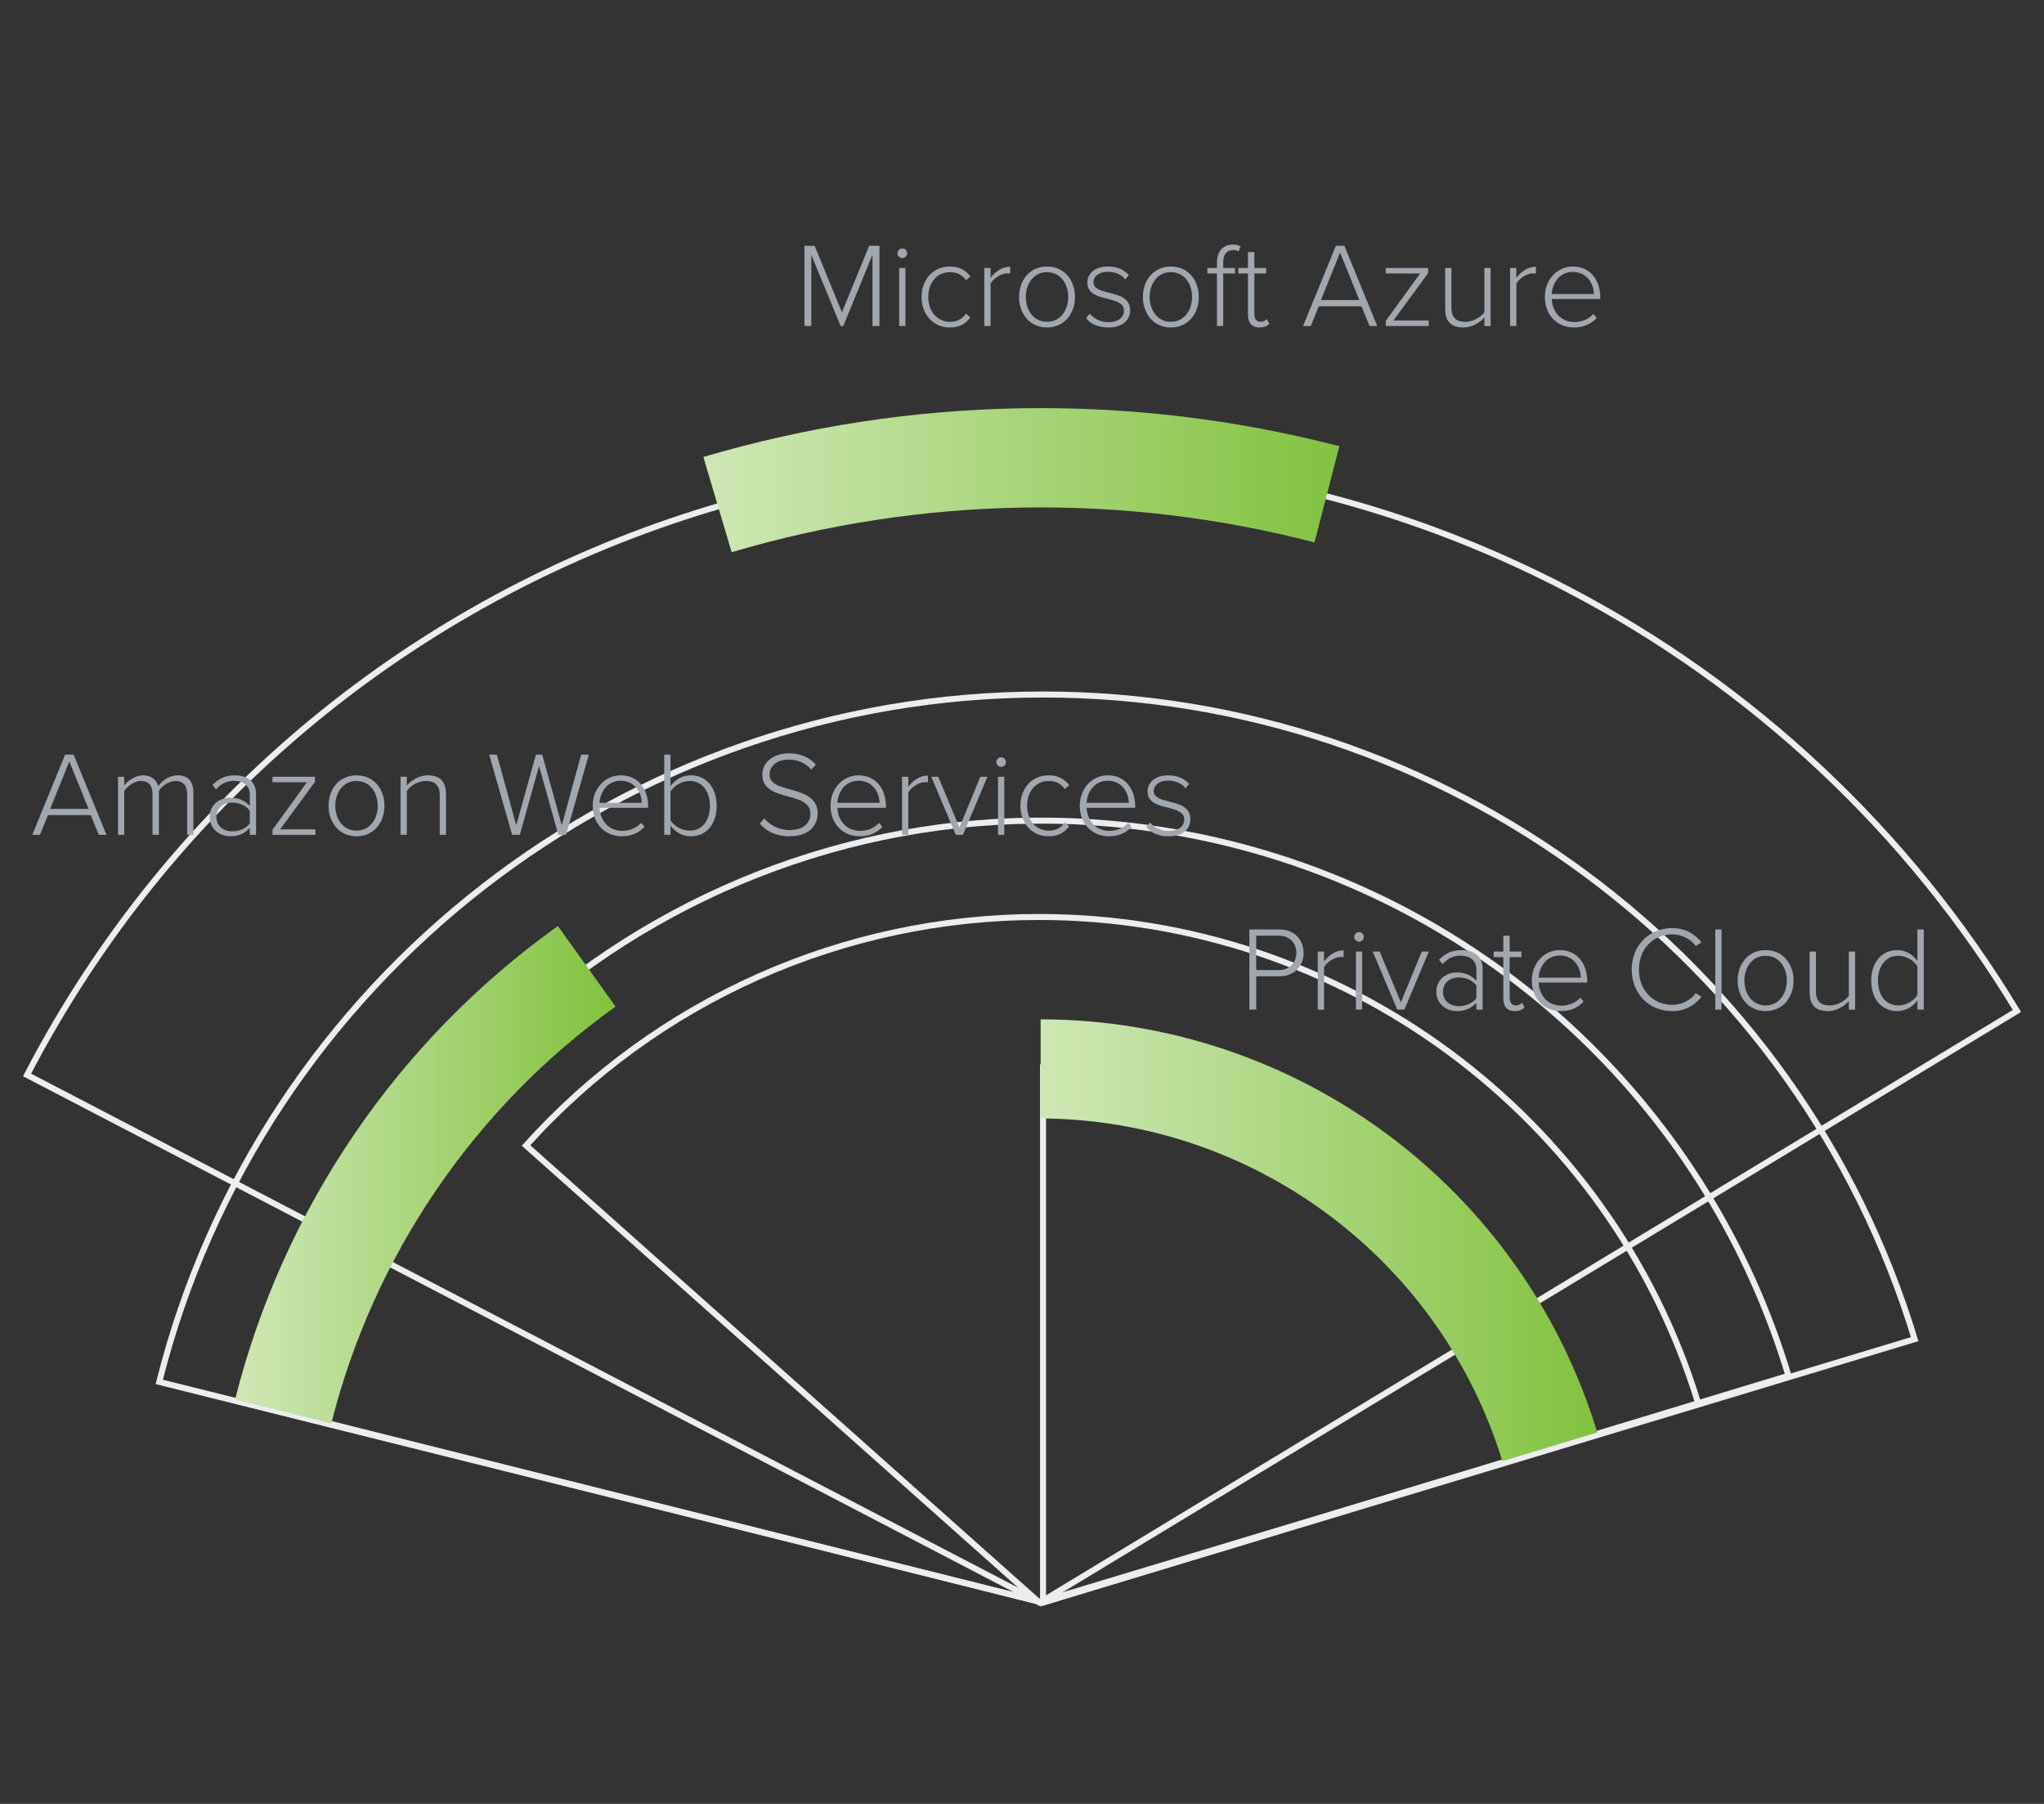 <?xml version="1.0" encoding="utf-8"?>
<!-- Generator: Adobe Illustrator 24.0.1, SVG Export Plug-In . SVG Version: 6.00 Build 0)  -->
<svg version="1.1" id="Layer_1" xmlns="http://www.w3.org/2000/svg" xmlns:xlink="http://www.w3.org/1999/xlink" x="0px" y="0px"
	 width="340px" height="300px" viewBox="0 0 340 300" style="enable-background:new 0 0 340 300;" xml:space="preserve">
<rect x="0" y="0" width="340" height="300" fill="#333333" stroke="none"/>
<style type="text/css">
	.st0{fill:none;stroke:#ECEDEF;stroke-miterlimit:10;}
	.st1{fill:url(#SVGID_1_);}
	.st2{fill:url(#SVGID_2_);}
	.st3{fill:url(#SVGID_3_);}
	.st4{enable-background:new    ;}
	.st5{fill:#A0A7AF;}
</style>
<title>img_archiver-flexible-deployment</title>
<g>
	<g>
		<path class="st0" d="M172.87,266.5l-85.37-76c21.79-24.19,52.81-38,85.37-38c50.33,0,95,33,109.63,80.94L172.87,266.5z"/>
		<path class="st0" d="M173.49,266.5l-147-36.68c16.83-67,77.71-114.32,147-114.32c66.57,0,125.71,43.72,145,107.21L173.49,266.5z"
			/>
		<path class="st0" d="M173.5,266.5v-89c39.17,0,73.72,25.68,85,63.19L173.5,266.5z"/>
		<path class="st0" d="M173,266.5L4.5,178.77C52.92,85.72,167.6,49.53,260.65,97.94c30.92,16.09,56.81,40.37,74.85,70.19L173,266.5z
			"/>
		<path class="st0" d="M173.34,266.5L47.5,234.92c17.25-69.5,87.58-111.85,157.08-94.6c44.42,11.03,79.73,44.65,92.92,88.48
			L173.34,266.5z"/>
		
			<linearGradient id="SVGID_1_" gradientUnits="userSpaceOnUse" x1="173.1" y1="95.74" x2="265.69" y2="95.74" gradientTransform="matrix(1 0 0 -1 0 302)">
			<stop  offset="0.02" style="stop-color:#CDE7B3"/>
			<stop  offset="0.99" style="stop-color:#82C341"/>
		</linearGradient>
		<path class="st1" d="M249.91,243c-10.4-33.74-41.5-56.82-76.81-57v-16.48c42.61,0.06,80.18,27.94,92.59,68.7L249.91,243z"/>
		
			<linearGradient id="SVGID_2_" gradientUnits="userSpaceOnUse" x1="117" y1="222.14" x2="222.79" y2="222.14" gradientTransform="matrix(1 0 0 -1 0 302)">
			<stop  offset="0.02" style="stop-color:#CDE7B3"/>
			<stop  offset="0.99" style="stop-color:#82C341"/>
		</linearGradient>
		<path class="st2" d="M121.7,91.82L117,76c34.45-10.19,71.02-10.81,105.79-1.79l-4.14,16c-31.88-8.29-65.42-7.72-97,1.64
			L121.7,91.82z"/>
		
			<linearGradient id="SVGID_3_" gradientUnits="userSpaceOnUse" x1="39.11" y1="106.635" x2="102.39" y2="106.635" gradientTransform="matrix(1 0 0 -1 0 302)">
			<stop  offset="0.02" style="stop-color:#CDE7B3"/>
			<stop  offset="0.99" style="stop-color:#82C341"/>
		</linearGradient>
		<path class="st3" d="M55.11,236.73l-16-4c8-31.78,27.03-59.68,53.69-78.73l9.59,13.4C78.92,184.18,62.16,208.75,55.11,236.73z"/>
	</g>
	<g class="st4">
		<path class="st5" d="M145.13,42.38l-4.86,11.84h-0.44l-4.88-11.84v11.84h-1.14V40.88h1.7l4.54,11.06l4.52-11.06h1.72v13.34h-1.16
			V42.38z"/>
		<path class="st5" d="M149.29,42.12c0-0.44,0.38-0.8,0.8-0.8c0.44,0,0.8,0.36,0.8,0.8s-0.36,0.8-0.8,0.8
			C149.67,42.92,149.29,42.56,149.29,42.12z M149.57,44.56h1.04v9.66h-1.04V44.56z"/>
		<path class="st5" d="M157.99,44.32c1.68,0,2.64,0.66,3.42,1.64l-0.72,0.64c-0.7-0.96-1.58-1.34-2.64-1.34
			c-2.26,0-3.64,1.8-3.64,4.12s1.38,4.14,3.64,4.14c1.06,0,1.94-0.4,2.64-1.36l0.72,0.64c-0.78,1-1.74,1.66-3.42,1.66
			c-2.84,0-4.7-2.26-4.7-5.08C153.29,46.56,155.15,44.32,157.99,44.32z"/>
		<path class="st5" d="M163.73,44.56h1.04v1.66c0.82-1.08,1.92-1.86,3.26-1.86v1.14c-0.18-0.04-0.32-0.04-0.52-0.04
			c-0.98,0-2.3,0.88-2.74,1.72v7.04h-1.04V44.56z"/>
		<path class="st5" d="M169.51,49.38c0-2.82,1.82-5.06,4.64-5.06c2.86,0,4.66,2.24,4.66,5.06c0,2.82-1.8,5.08-4.66,5.08
			C171.33,54.46,169.51,52.2,169.51,49.38z M177.69,49.38c0-2.14-1.26-4.12-3.54-4.12c-2.24,0-3.52,1.98-3.52,4.12
			c0,2.16,1.28,4.14,3.52,4.14C176.43,53.52,177.69,51.54,177.69,49.38z"/>
		<path class="st5" d="M181.27,52.16c0.62,0.78,1.76,1.42,3.12,1.42c1.62,0,2.58-0.8,2.58-1.92c0-1.24-1.32-1.6-2.7-1.96
			c-1.62-0.4-3.4-0.82-3.4-2.7c0-1.48,1.26-2.68,3.44-2.68c1.66,0,2.76,0.64,3.46,1.42l-0.58,0.74c-0.56-0.76-1.6-1.28-2.88-1.28
			c-1.5,0-2.42,0.74-2.42,1.74c0,1.1,1.24,1.4,2.58,1.74c1.66,0.42,3.52,0.88,3.52,2.94c0,1.56-1.2,2.84-3.62,2.84
			c-1.56,0-2.76-0.46-3.72-1.52L181.27,52.16z"/>
		<path class="st5" d="M190.11,49.38c0-2.82,1.82-5.06,4.64-5.06c2.86,0,4.66,2.24,4.66,5.06c0,2.82-1.8,5.08-4.66,5.08
			C191.93,54.46,190.11,52.2,190.11,49.38z M198.29,49.38c0-2.14-1.26-4.12-3.54-4.12c-2.24,0-3.52,1.98-3.52,4.12
			c0,2.16,1.28,4.14,3.52,4.14C197.03,53.52,198.29,51.54,198.29,49.38z"/>
		<path class="st5" d="M202.43,45.48h-1.6v-0.92h1.6v-0.88c0-1.9,1.02-3,2.62-3c0.48,0,0.92,0.08,1.3,0.3l-0.32,0.82
			c-0.24-0.14-0.52-0.22-0.88-0.22c-1.1,0-1.68,0.76-1.68,2.1v0.88h1.96v0.92h-1.96v8.74h-1.04V45.48z"/>
		<path class="st5" d="M207.59,52.36v-6.88h-1.6v-0.92h1.6v-2.64h1.06v2.64h1.96v0.92h-1.96v6.72c0,0.78,0.32,1.32,1,1.32
			c0.46,0,0.86-0.22,1.08-0.46l0.4,0.8c-0.38,0.36-0.84,0.6-1.64,0.6C208.21,54.46,207.59,53.68,207.59,52.36z"/>
		<path class="st5" d="M226.47,50.94h-7.1l-1.34,3.28h-1.28l5.46-13.34h1.42l5.46,13.34h-1.28L226.47,50.94z M219.73,49.9h6.38
			l-3.2-7.9L219.73,49.9z"/>
		<path class="st5" d="M230.51,53.36l5.72-7.88h-5.72v-0.92h7.06v0.84l-5.78,7.9h5.86v0.92h-7.14V53.36z"/>
		<path class="st5" d="M246.91,52.8c-0.8,0.88-2.08,1.66-3.48,1.66c-1.98,0-3.04-0.92-3.04-3.1v-6.8h1.04v6.56
			c0,1.88,0.94,2.4,2.34,2.4c1.24,0,2.5-0.74,3.14-1.6v-7.36h1.04v9.66h-1.04V52.8z"/>
		<path class="st5" d="M251.19,44.56h1.04v1.66c0.82-1.08,1.92-1.86,3.26-1.86v1.14c-0.18-0.04-0.32-0.04-0.52-0.04
			c-0.98,0-2.3,0.88-2.74,1.72v7.04h-1.04V44.56z"/>
		<path class="st5" d="M261.63,44.32c2.94,0,4.56,2.34,4.56,5.12v0.28h-8.08c0.1,2.1,1.5,3.84,3.78,3.84c1.22,0,2.34-0.46,3.16-1.34
			l0.54,0.68c-0.96,1-2.18,1.56-3.78,1.56c-2.82,0-4.84-2.1-4.84-5.08C256.97,46.58,258.95,44.32,261.63,44.32z M258.11,48.9h7.02
			c-0.02-1.64-1.1-3.68-3.52-3.68C259.33,45.22,258.19,47.22,258.11,48.9z"/>
	</g>
	<g class="st4">
		<path class="st5" d="M207.82,154.57h5c2.56,0,4.02,1.8,4.02,3.9c0,2.1-1.48,3.9-4.02,3.9h-3.86v5.54h-1.14V154.57z M212.7,155.61
			h-3.74v5.72h3.74c1.76,0,2.94-1.18,2.94-2.86C215.64,156.79,214.46,155.61,212.7,155.61z"/>
		<path class="st5" d="M219.2,158.25h1.04v1.66c0.82-1.08,1.92-1.86,3.26-1.86v1.14c-0.18-0.04-0.32-0.04-0.52-0.04
			c-0.98,0-2.3,0.88-2.74,1.72v7.04h-1.04V158.25z"/>
		<path class="st5" d="M225.26,155.81c0-0.44,0.38-0.8,0.8-0.8c0.44,0,0.8,0.36,0.8,0.8s-0.36,0.8-0.8,0.8
			C225.64,156.61,225.26,156.25,225.26,155.81z M225.54,158.25h1.04v9.66h-1.04V158.25z"/>
		<path class="st5" d="M228.34,158.25h1.16l3.52,8.44l3.48-8.44h1.18l-4.08,9.66h-1.18L228.34,158.25z"/>
		<path class="st5" d="M245.58,166.77c-0.86,0.94-1.94,1.38-3.28,1.38c-1.66,0-3.38-1.14-3.38-3.22c0-2.1,1.7-3.2,3.38-3.2
			c1.34,0,2.44,0.44,3.28,1.38v-1.96c0-1.44-1.16-2.22-2.6-2.22c-1.2,0-2.14,0.42-3.02,1.42l-0.58-0.72c1-1.08,2.12-1.62,3.72-1.62
			c1.96,0,3.52,0.94,3.52,3.1v6.8h-1.04V166.77z M245.58,163.89c-0.68-0.88-1.76-1.34-2.92-1.34c-1.6,0-2.64,1.02-2.64,2.4
			c0,1.36,1.04,2.38,2.64,2.38c1.16,0,2.24-0.44,2.92-1.32V163.89z"/>
		<path class="st5" d="M250.06,166.05v-6.88h-1.6v-0.92h1.6v-2.64h1.06v2.64h1.96v0.92h-1.96v6.72c0,0.78,0.32,1.32,1,1.32
			c0.46,0,0.86-0.22,1.08-0.46l0.4,0.8c-0.38,0.36-0.84,0.6-1.64,0.6C250.68,168.15,250.06,167.37,250.06,166.05z"/>
		<path class="st5" d="M259.46,158.01c2.94,0,4.56,2.34,4.56,5.12v0.28h-8.08c0.1,2.1,1.5,3.84,3.78,3.84
			c1.22,0,2.34-0.46,3.16-1.34l0.54,0.68c-0.96,1-2.18,1.56-3.78,1.56c-2.82,0-4.84-2.1-4.84-5.08
			C254.8,160.27,256.78,158.01,259.46,158.01z M255.94,162.59h7.02c-0.02-1.64-1.1-3.68-3.52-3.68
			C257.16,158.91,256.02,160.91,255.94,162.59z"/>
		<path class="st5" d="M271.42,161.25c0-4.1,2.98-6.9,6.72-6.9c2.16,0,3.76,0.94,4.9,2.36l-0.96,0.62c-0.84-1.16-2.3-1.94-3.94-1.94
			c-3.1,0-5.52,2.38-5.52,5.86c0,3.44,2.42,5.86,5.52,5.86c1.64,0,3.1-0.78,3.94-1.94l0.96,0.6c-1.18,1.46-2.74,2.38-4.9,2.38
			C274.4,168.15,271.42,165.35,271.42,161.25z"/>
		<path class="st5" d="M285.32,154.57h1.04v13.34h-1.04V154.57z"/>
		<path class="st5" d="M289.04,163.07c0-2.82,1.82-5.06,4.64-5.06c2.86,0,4.66,2.24,4.66,5.06c0,2.82-1.8,5.08-4.66,5.08
			C290.86,168.15,289.04,165.89,289.04,163.07z M297.22,163.07c0-2.14-1.26-4.12-3.54-4.12c-2.24,0-3.52,1.98-3.52,4.12
			c0,2.16,1.28,4.14,3.52,4.14C295.96,167.21,297.22,165.23,297.22,163.07z"/>
		<path class="st5" d="M307.54,166.49c-0.8,0.88-2.08,1.66-3.48,1.66c-1.98,0-3.04-0.92-3.04-3.1v-6.8h1.04v6.56
			c0,1.88,0.94,2.4,2.34,2.4c1.24,0,2.5-0.74,3.14-1.6v-7.36h1.04v9.66h-1.04V166.49z"/>
		<path class="st5" d="M318.94,166.37c-0.68,1-1.92,1.78-3.36,1.78c-2.56,0-4.32-1.96-4.32-5.06c0-3.06,1.76-5.08,4.32-5.08
			c1.38,0,2.58,0.7,3.36,1.8v-5.24H320v13.34h-1.06V166.37z M318.94,160.71c-0.56-0.94-1.82-1.76-3.18-1.76
			c-2.14,0-3.38,1.8-3.38,4.14c0,2.34,1.24,4.12,3.38,4.12c1.36,0,2.62-0.8,3.18-1.72V160.71z"/>
	</g>
	<g class="st4">
		<path class="st5" d="M15.09,135.56h-7.1l-1.34,3.28H5.37l5.46-13.34h1.42l5.46,13.34h-1.28L15.09,135.56z M8.35,134.52h6.38
			l-3.2-7.9L8.35,134.52z"/>
		<path class="st5" d="M31.13,132.08c0-1.36-0.58-2.2-1.94-2.2c-1.04,0-2.22,0.76-2.76,1.64v7.32h-1.06v-6.76
			c0-1.36-0.56-2.2-1.94-2.2c-1.02,0-2.18,0.78-2.76,1.66v7.3h-1.04v-9.66h1.04v1.46c0.4-0.62,1.72-1.7,3.12-1.7
			c1.5,0,2.3,0.88,2.54,1.82c0.54-0.9,1.84-1.82,3.2-1.82c1.78,0,2.64,1,2.64,2.94v6.96h-1.04V132.08z"/>
		<path class="st5" d="M41.55,137.7c-0.86,0.94-1.94,1.38-3.28,1.38c-1.66,0-3.38-1.14-3.38-3.22c0-2.1,1.7-3.2,3.38-3.2
			c1.34,0,2.44,0.44,3.28,1.38v-1.96c0-1.44-1.16-2.22-2.6-2.22c-1.2,0-2.14,0.42-3.02,1.42l-0.58-0.72c1-1.08,2.12-1.62,3.72-1.62
			c1.96,0,3.52,0.94,3.52,3.1v6.8h-1.04V137.7z M41.55,134.82c-0.68-0.88-1.76-1.34-2.92-1.34c-1.6,0-2.64,1.02-2.64,2.4
			c0,1.36,1.04,2.38,2.64,2.38c1.16,0,2.24-0.44,2.92-1.32V134.82z"/>
		<path class="st5" d="M45.33,137.98l5.72-7.88h-5.72v-0.92h7.06v0.84l-5.78,7.9h5.86v0.92h-7.14V137.98z"/>
		<path class="st5" d="M54.65,134c0-2.82,1.82-5.06,4.64-5.06c2.86,0,4.66,2.24,4.66,5.06c0,2.82-1.8,5.08-4.66,5.08
			C56.47,139.08,54.65,136.82,54.65,134z M62.83,134c0-2.14-1.26-4.12-3.54-4.12c-2.24,0-3.52,1.98-3.52,4.12
			c0,2.16,1.28,4.14,3.52,4.14C61.57,138.14,62.83,136.16,62.83,134z"/>
		<path class="st5" d="M73.15,132.3c0-1.86-0.94-2.42-2.34-2.42c-1.24,0-2.52,0.78-3.14,1.66v7.3h-1.04v-9.66h1.04v1.46
			c0.7-0.84,2.08-1.7,3.48-1.7c1.96,0,3.04,0.96,3.04,3.14v6.76h-1.04V132.3z"/>
	</g>
	<g class="st4">
		<path class="st5" d="M89.67,127.38l-3.2,11.46h-1.28l-3.82-13.34h1.28l3.22,11.74l3.28-11.74h1.04l3.26,11.74l3.22-11.74h1.28
			l-3.8,13.34h-1.28L89.67,127.38z"/>
	</g>
	<g class="st4">
		<path class="st5" d="M103.25,128.94c2.94,0,4.56,2.34,4.56,5.12v0.28h-8.08c0.1,2.1,1.5,3.84,3.78,3.84
			c1.22,0,2.34-0.46,3.16-1.34l0.54,0.68c-0.96,1-2.18,1.56-3.78,1.56c-2.82,0-4.84-2.1-4.84-5.08
			C98.59,131.2,100.57,128.94,103.25,128.94z M99.73,133.52h7.02c-0.02-1.64-1.1-3.68-3.52-3.68
			C100.95,129.84,99.81,131.84,99.73,133.52z"/>
		<path class="st5" d="M110.49,125.5h1.04v5.24c0.78-1.1,2-1.8,3.36-1.8c2.58,0,4.32,2.02,4.32,5.08c0,3.1-1.76,5.06-4.32,5.06
			c-1.44,0-2.68-0.78-3.36-1.78v1.54h-1.04V125.5z M114.71,138.14c2.16,0,3.38-1.78,3.38-4.12c0-2.34-1.22-4.14-3.38-4.14
			c-1.34,0-2.62,0.84-3.18,1.76v4.78C112.09,137.34,113.37,138.14,114.71,138.14z"/>
		<path class="st5" d="M127.13,136.1c0.86,1,2.26,1.94,4.16,1.94c2.74,0,3.52-1.52,3.52-2.66c0-1.88-1.78-2.4-3.66-2.9
			c-2.1-0.58-4.34-1.18-4.34-3.64c0-2.18,1.96-3.56,4.38-3.56c2,0,3.48,0.7,4.52,1.88l-0.76,0.84c-0.96-1.16-2.32-1.68-3.82-1.68
			c-1.78,0-3.12,1.02-3.12,2.46c0,1.58,1.66,2.04,3.48,2.52c2.16,0.62,4.52,1.3,4.52,4c0,1.72-1.14,3.78-4.74,3.78
			c-2.2,0-3.86-0.88-4.88-2.12L127.13,136.1z"/>
		<path class="st5" d="M142.81,128.94c2.94,0,4.56,2.34,4.56,5.12v0.28h-8.08c0.1,2.1,1.5,3.84,3.78,3.84
			c1.22,0,2.34-0.46,3.16-1.34l0.54,0.68c-0.96,1-2.18,1.56-3.78,1.56c-2.82,0-4.84-2.1-4.84-5.08
			C138.15,131.2,140.13,128.94,142.81,128.94z M139.29,133.52h7.02c-0.02-1.64-1.1-3.68-3.52-3.68
			C140.51,129.84,139.37,131.84,139.29,133.52z"/>
		<path class="st5" d="M150.05,129.18h1.04v1.66c0.82-1.08,1.92-1.86,3.26-1.86v1.14c-0.18-0.04-0.32-0.04-0.52-0.04
			c-0.98,0-2.3,0.88-2.74,1.72v7.04h-1.04V129.18z"/>
		<path class="st5" d="M154.91,129.18h1.16l3.52,8.44l3.48-8.44h1.18l-4.08,9.66h-1.18L154.91,129.18z"/>
		<path class="st5" d="M165.73,126.74c0-0.44,0.38-0.8,0.8-0.8c0.44,0,0.8,0.36,0.8,0.8s-0.36,0.8-0.8,0.8
			C166.11,127.54,165.73,127.18,165.73,126.74z M166.01,129.18h1.04v9.66h-1.04V129.18z"/>
		<path class="st5" d="M174.43,128.94c1.68,0,2.64,0.66,3.42,1.64l-0.72,0.64c-0.7-0.96-1.58-1.34-2.64-1.34
			c-2.26,0-3.64,1.8-3.64,4.12s1.38,4.14,3.64,4.14c1.06,0,1.94-0.4,2.64-1.36l0.72,0.64c-0.78,1-1.74,1.66-3.42,1.66
			c-2.84,0-4.7-2.26-4.7-5.08C169.73,131.18,171.59,128.94,174.43,128.94z"/>
		<path class="st5" d="M184.27,128.94c2.94,0,4.56,2.34,4.56,5.12v0.28h-8.08c0.1,2.1,1.5,3.84,3.78,3.84
			c1.22,0,2.34-0.46,3.16-1.34l0.54,0.68c-0.96,1-2.18,1.56-3.78,1.56c-2.82,0-4.84-2.1-4.84-5.08
			C179.61,131.2,181.59,128.94,184.27,128.94z M180.75,133.52h7.02c-0.02-1.64-1.1-3.68-3.52-3.68
			C181.97,129.84,180.83,131.84,180.75,133.52z"/>
		<path class="st5" d="M191.29,136.78c0.62,0.78,1.76,1.42,3.12,1.42c1.62,0,2.58-0.8,2.58-1.92c0-1.24-1.32-1.6-2.7-1.96
			c-1.62-0.4-3.4-0.82-3.4-2.7c0-1.48,1.26-2.68,3.44-2.68c1.66,0,2.76,0.64,3.46,1.42l-0.58,0.74c-0.56-0.76-1.6-1.28-2.88-1.28
			c-1.5,0-2.42,0.74-2.42,1.74c0,1.1,1.24,1.4,2.58,1.74c1.66,0.42,3.52,0.88,3.52,2.94c0,1.56-1.2,2.84-3.62,2.84
			c-1.56,0-2.76-0.46-3.72-1.52L191.29,136.78z"/>
	</g>
</g>
</svg>
